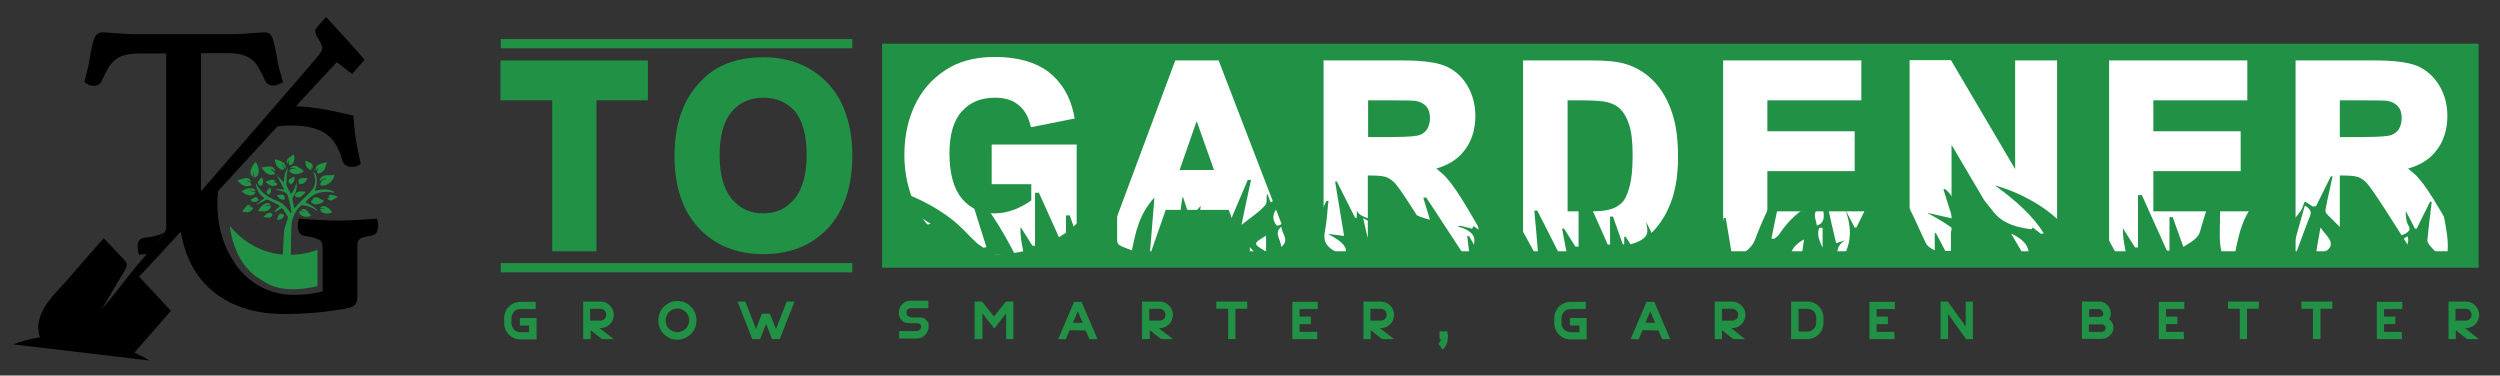 <?xml version="1.0" encoding="utf-8"?>
<!-- Generator: Adobe Illustrator 24.0.1, SVG Export Plug-In . SVG Version: 6.00 Build 0)  -->
<svg version="1.1" id="Layer_1" xmlns="http://www.w3.org/2000/svg" xmlns:xlink="http://www.w3.org/1999/xlink" x="0px" y="0px"
	 viewBox="0 0 864.7 129.9" style="enable-background:new 0 0 864.7 129.9;" xml:space="preserve">
<rect x="0" y="0" width="864.7" height="129.9" fill="#333333" stroke="none"/>
<style type="text/css">
	.st0{fill:#209145;}
	.st1{fill:#FFFFFF;}
	.st2{clip-path:url(#SVGID_2_);fill:#209145;}
</style>
<g>
	<g>
		<rect x="305.1" y="15.1" class="st0" width="552.2" height="77.5"/>
		<g>
			<path class="st0" d="M179.9,106.9c-0.8,0-1.6,0.3-2.1,0.9c-0.5,0.6-0.9,1.3-0.9,2.2v1.8c0,0.8,0.4,1.6,0.9,2.2
				c0.5,0.5,1.3,0.9,2.1,0.9h3.1v-2.3h-3.2v-2.6h5.8v7.4h-5.6c-3.1,0-5.6-2.5-5.6-5.6v-1.8c0-3.1,2.5-5.6,5.6-5.6h5.3v2.5
				L179.9,106.9L179.9,106.9z"/>
			<path class="st0" d="M202.9,104.3h4.8c2.6,0,4.6,2.1,4.6,4.6c0,2.6-2.1,4.6-4.6,4.6h-0.3l4.9,3.8h-4.1l-3.9-3.1v3.1h-2.6v-13
				L202.9,104.3L202.9,104.3z M207.7,106.8h-3.6v4.1h3.6c1.1,0,2-0.9,2-2S208.9,106.8,207.7,106.8L207.7,106.8z"/>
			<path class="st0" d="M234.3,104.1c1.8,0,3.5,0.7,4.7,2c1.2,1.2,1.9,2.9,1.9,4.7c0,1.8-0.7,3.5-1.9,4.7c-1.2,1.2-2.9,2-4.7,2
				c-1.9,0-3.5-0.7-4.7-2c-1.2-1.2-1.9-2.9-1.9-4.7c0-1.9,0.7-3.5,1.9-4.7C230.8,104.9,232.4,104.1,234.3,104.1z M237.2,107.9
				c-0.8-0.7-1.8-1.2-2.9-1.2s-2.2,0.5-2.9,1.2c-0.7,0.8-1.2,1.8-1.2,2.9s0.4,2.2,1.2,2.9c0.7,0.7,1.8,1.2,2.9,1.2s2.1-0.5,2.9-1.2
				c0.7-0.8,1.2-1.8,1.2-2.9S237.9,108.6,237.2,107.9z"/>
			<path class="st0" d="M266.3,108.5l2.1,5.3l3.7-9.5h2.7l-5.1,13H267l-2-5.3l-2.1,5.3h-2.7l-5.1-13h2.7l3.7,9.5l2-5.3
				C263.5,108.5,266.3,108.5,266.3,108.5z"/>
			<path class="st0" d="M314.2,109.4c0.4,0.3,0.7,0.4,1.1,0.4c0.3,0,0.6,0,0.7,0c0.8,0,1.4,0,1.6,0c0.4,0,0.9,0,1.4,0.1
				c0.5,0.1,0.9,0.3,1.3,0.7c0.6,0.6,0.9,1.1,0.9,1.5c0,0.4,0,0.7,0,0.8c0,1.3-0.6,2.6-1.9,3.5c-0.7,0.5-1.4,0.7-2.3,0.7h-6v-2.6h6
				c0.6,0,1.1-0.3,1.4-0.8c0.1-0.2,0.2-0.4,0.2-0.6v-0.2c0-0.3-0.1-0.5-0.3-0.7c-0.2-0.3-0.8-0.4-1.6-0.4c-0.7,0-1.3,0-1.5,0
				c-0.9,0-2.3,0-3.1-0.8c-0.6-0.7-1-1.2-1.1-1.8c-0.1-0.5-0.1-0.9-0.1-1.1c0-1.1,0.4-2.4,1.8-3.4c0.6-0.5,1.4-0.7,2.3-0.7h6.1v2.6
				h-6.1c-0.6,0-1.2,0.4-1.4,0.9c-0.1,0.2-0.1,0.4-0.1,0.6C313.6,108.6,313.5,109,314.2,109.4L314.2,109.4L314.2,109.4z"/>
			<path class="st0" d="M337.1,117.3v-13h2.6l4.1,5.2l4.1-5.2h2.6v13H348v-8.9l-4.1,5.2l-4.1-5.2v8.9H337.1z"/>
			<path class="st0" d="M366,117.3l5.5-12.9h2.6l5.5,12.9h-2.8l-1.3-3l-5.5-0.1l-1.4,3.2C368.7,117.3,366,117.3,366,117.3z
				 M374.5,111.7l-1.7-4l-1.7,3.9L374.5,111.7L374.5,111.7z"/>
			<path class="st0" d="M396.3,104.3h4.8c2.5,0,4.6,2.1,4.6,4.6c0,2.6-2.1,4.6-4.6,4.6h-0.3l4.9,3.8h-4.1l-3.9-3.1v3.1H395v-13
				L396.3,104.3L396.3,104.3z M401.1,106.8h-3.6v4.1h3.6c1.1,0,2-0.9,2-2S402.2,106.8,401.1,106.8L401.1,106.8z"/>
			<path class="st0" d="M431.4,106.8h-4.1v10.5h-2.5v-10.5h-4.1v-2.5h10.7L431.4,106.8L431.4,106.8z"/>
			<path class="st0" d="M455.6,117.3h-8.6v-12.9h8.8v2.5h-6.3v2.6h3.9v2.6h-3.9v2.7h6.1L455.6,117.3L455.6,117.3z"/>
			<path class="st0" d="M472.8,104.3h4.8c2.5,0,4.6,2.1,4.6,4.6c0,2.6-2.1,4.6-4.6,4.6h-0.3l4.9,3.8H478l-3.9-3.1v3.1h-2.5v-13
				L472.8,104.3L472.8,104.3z M477.6,106.8h-3.6v4.1h3.6c1.1,0,2-0.9,2-2S478.8,106.8,477.6,106.8L477.6,106.8z"/>
			<path class="st0" d="M500.6,114.7c0.2,1,0.2,1.7,0.2,1.8c0,1.6-0.5,3.4-1.9,4.4l-1.4-2.1c0.5-0.3,0.8-0.7,0.8-1.6l-0.4,0v-2.6
				H500.6L500.6,114.7z"/>
			<path class="st0" d="M543.2,106.9c-0.8,0-1.6,0.3-2.2,0.9c-0.5,0.6-0.9,1.3-0.9,2.2v1.8c0,0.8,0.3,1.6,0.9,2.2
				c0.5,0.5,1.3,0.9,2.2,0.9h3.1v-2.3H543v-2.6h5.8v7.4h-5.6c-3.1,0-5.6-2.5-5.6-5.6v-1.8c0-3.1,2.5-5.6,5.6-5.6h5.3v2.5
				L543.2,106.9L543.2,106.9z"/>
			<path class="st0" d="M564,117.3l5.5-12.9h2.7l5.5,12.9h-2.8l-1.3-3l-5.5-0.1l-1.3,3.2C566.8,117.3,564,117.3,564,117.3z
				 M572.5,111.7l-1.7-4l-1.7,3.9L572.5,111.7L572.5,111.7z"/>
			<path class="st0" d="M594.3,104.3h4.8c2.5,0,4.6,2.1,4.6,4.6c0,2.6-2.1,4.6-4.6,4.6h-0.3l4.8,3.8h-4.1l-3.9-3.1v3.1h-2.5v-13
				L594.3,104.3L594.3,104.3z M599.2,106.8h-3.6v4.1h3.6c1.1,0,2-0.9,2-2S600.3,106.8,599.2,106.8L599.2,106.8z"/>
			<path class="st0" d="M625.1,104.3c3.1,0,5.6,2.5,5.6,5.6v1.8c0,3.1-2.5,5.6-5.6,5.6h-5.6v-13L625.1,104.3L625.1,104.3z
				 M625.1,106.8h-3v7.9h3c0.8,0,1.6-0.3,2.2-0.9c0.5-0.5,0.9-1.3,0.9-2.2v-1.8c0-0.8-0.3-1.6-0.9-2.2
				C626.7,107.2,626,106.8,625.1,106.8L625.1,106.8z"/>
			<path class="st0" d="M655.3,117.3h-8.7v-12.9h8.8v2.5h-6.3v2.6h3.9v2.6h-3.9v2.7h6.1L655.3,117.3L655.3,117.3z"/>
			<path class="st0" d="M671.2,117.3v-13h2.5l6.2,8.6v-8.6h2.5v13H680l-6.2-8.7v8.7H671.2z"/>
			<path class="st0" d="M721.3,104.3h4.7c1.1,0,2.2,0.4,2.9,1.2c0.7,0.7,1.2,1.8,1.2,2.9c0,0.8-0.2,1.4-0.6,2
				c0.1,0.1,0.2,0.2,0.3,0.2c0.7,0.7,1.2,1.7,1.2,2.7c0,1.1-0.4,2-1.2,2.7c-0.7,0.7-1.7,1.2-2.7,1.2h-7v-13L721.3,104.3L721.3,104.3
				z M726,106.9h-3.4v2.7h3.4c0.5,0,1-0.1,1.2-0.3c0.2-0.2,0.3-0.4,0.3-0.7c0-0.4-0.2-0.8-0.5-1.1
				C726.8,107.1,726.4,106.9,726,106.9L726,106.9L726,106.9z M722.5,114.8h4.5c0.3,0,0.7-0.1,0.9-0.4c0.3-0.3,0.4-0.6,0.4-0.9
				c0-0.4-0.1-0.7-0.4-0.9c-0.3-0.3-0.6-0.4-0.9-0.4h-4.5V114.8z"/>
			<path class="st0" d="M755.4,117.3h-8.7v-12.9h8.8v2.5h-6.3v2.6h3.9v2.6h-3.9v2.7h6.1L755.4,117.3L755.4,117.3z"/>
			<path class="st0" d="M781.3,106.8h-4.1v10.5h-2.5v-10.5h-4.1v-2.5h10.7L781.3,106.8L781.3,106.8z"/>
			<path class="st0" d="M806.7,106.8h-4.1v10.5H800v-10.5H796v-2.5h10.7L806.7,106.8L806.7,106.8z"/>
			<path class="st0" d="M830.8,117.3h-8.7v-12.9h8.8v2.5h-6.3v2.6h3.9v2.6h-3.9v2.7h6.1L830.8,117.3L830.8,117.3z"/>
			<path class="st0" d="M848.1,104.3h4.8c2.5,0,4.6,2.1,4.6,4.6c0,2.6-2.1,4.6-4.6,4.6h-0.3l4.8,3.8h-4.1l-3.9-3.1v3.1h-2.5v-13
				L848.1,104.3L848.1,104.3z M852.9,106.8h-3.6v4.1h3.6c1.1,0,2-0.9,2-2S854,106.8,852.9,106.8L852.9,106.8z"/>
		</g>
		<g>
			<g>
				<path class="st0" d="M192.6,85.3V33.1h-17.9V22.4h47.8v10.6h-17.8v52.2C204.7,85.3,192.6,85.3,192.6,85.3z"/>
				<path class="st0" d="M206.3,86.9H191V34.7h-17.9V20.9h51v13.8h-17.8L206.3,86.9L206.3,86.9z M194.2,83.7h9V31.5H221V24h-44.6
					v7.4h17.9L194.2,83.7L194.2,83.7z"/>
			</g>
			<g>
				<path class="st0" d="M234.8,54.2c0-6.4,0.9-11.8,2.8-16.1c1.4-3.2,3.2-6.1,5.6-8.6c2.4-2.5,5-4.4,7.8-5.7
					c3.8-1.7,8.1-2.5,13-2.5c8.9,0,16,2.9,21.3,8.6c5.3,5.7,8,13.7,8,24c0,10.1-2.6,18.1-7.9,23.8s-12.3,8.6-21.2,8.6
					c-8.9,0-16.1-2.8-21.3-8.6C237.4,72.1,234.8,64.2,234.8,54.2z M247.3,53.8c0,7.1,1.6,12.5,4.7,16.2c3.1,3.7,7.1,5.5,12,5.5
					s8.8-1.8,11.9-5.5c3.1-3.6,4.7-9.1,4.7-16.4c0-7.2-1.5-12.6-4.5-16.1s-7-5.3-12-5.3c-5,0-9,1.8-12.1,5.4
					C248.9,41.2,247.3,46.6,247.3,53.8z"/>
				<path class="st0" d="M264.1,87.9c-9.4,0-16.9-3.1-22.5-9.1c-5.5-6-8.3-14.3-8.3-24.6c0-6.6,1-12.2,2.9-16.7
					c1.4-3.4,3.4-6.4,5.9-9.1c2.5-2.7,5.3-4.7,8.3-6c3.9-1.7,8.5-2.6,13.6-2.6c9.3,0,16.8,3.1,22.4,9.1c5.6,6,8.4,14.5,8.4,25
					c0,10.5-2.8,18.9-8.3,24.9C280.8,84.9,273.3,87.9,264.1,87.9z M263.9,23c-4.6,0-8.8,0.8-12.3,2.4c-2.6,1.1-5.1,2.9-7.3,5.3
					c-2.2,2.4-4,5.1-5.3,8.1c-1.7,4.1-2.6,9.3-2.6,15.5c0,9.5,2.5,17.1,7.5,22.5c4.9,5.3,11.7,8,20.2,8c8.5,0,15-2.6,20-8.1
					c5-5.4,7.5-13,7.5-22.7c0-9.8-2.5-17.5-7.6-22.9C278.9,25.6,272.4,23,263.9,23z M264,77.1c-5.3,0-9.7-2-13.2-6.1
					c-3.4-3.9-5.1-9.7-5.1-17.2c0-7.6,1.7-13.4,5-17.3c3.4-3.9,7.8-5.9,13.3-5.9c5.5,0,9.9,2,13.3,5.9c3.3,3.8,4.9,9.6,4.9,17.2
					c0,7.6-1.7,13.5-5,17.4C273.7,75.1,269.3,77.1,264,77.1z M264,33.8c-4.6,0-8.1,1.6-10.9,4.8c-2.8,3.3-4.2,8.4-4.2,15.2
					c0,6.7,1.5,11.8,4.3,15.1c2.8,3.3,6.4,4.9,10.8,4.9s7.9-1.6,10.7-4.9c2.8-3.3,4.3-8.5,4.3-15.4c0-6.8-1.4-11.8-4.1-15.1
					C272.1,35.4,268.6,33.8,264,33.8z"/>
			</g>
		</g>
		<g>
			<g>
				<path class="st1" d="M344.5,62.2V51.6h26.2v25c-2.5,2.6-6.2,4.8-11.1,6.8c-4.8,2-9.7,2.9-14.7,2.9c-6.3,0-11.8-1.4-16.5-4.1
					c-4.7-2.8-8.2-6.7-10.5-11.8c-2.4-5.1-3.5-10.7-3.5-16.7c0-6.5,1.3-12.4,3.9-17.4s6.5-9,11.5-11.7c3.9-2.1,8.7-3.1,14.4-3.1
					c7.5,0,13.3,1.6,17.5,4.9s6.9,7.8,8.1,13.6l-12.1,2.4c-0.9-3.1-2.4-5.5-4.8-7.3c-2.3-1.8-5.3-2.7-8.8-2.7
					c-5.3,0-9.5,1.8-12.7,5.3c-3.1,3.5-4.7,8.7-4.7,15.6c0,7.5,1.6,13.1,4.8,16.8c3.2,3.7,7.3,5.6,12.5,5.6c2.5,0,5.1-0.5,7.6-1.6
					s4.8-2.3,6.6-3.8v-8C358.4,62.2,344.5,62.2,344.5,62.2z"/>
				<path class="st1" d="M345,87.9c-6.5,0-12.4-1.5-17.3-4.4c-4.9-2.9-8.7-7.1-11.2-12.5c-2.4-5.3-3.7-11.2-3.7-17.4
					c0-6.8,1.4-12.9,4.1-18.2c2.8-5.4,6.9-9.5,12.2-12.4c4.1-2.2,9.2-3.3,15.1-3.3c7.8,0,14,1.8,18.5,5.2c4.5,3.5,7.4,8.4,8.7,14.5
					l0.3,1.6l-15.1,3l-0.4-1.4c-0.8-2.8-2.1-4.9-4.2-6.5c-2-1.6-4.7-2.3-7.8-2.3c-4.9,0-8.6,1.5-11.5,4.7c-2.9,3.2-4.3,8.1-4.3,14.6
					c0,7,1.5,12.3,4.4,15.7c2.9,3.4,6.6,5,11.3,5c2.3,0,4.7-0.5,7-1.4c2.1-0.9,4-1.9,5.6-3.1v-5.6H343V50h29.4v27.3l-0.5,0.5
					c-2.7,2.7-6.6,5.1-11.6,7.2C355.3,86.9,350.1,87.9,345,87.9z M344.3,23c-5.5,0-10,1-13.6,2.9c-4.8,2.5-8.4,6.3-10.9,11
					c-2.5,4.8-3.8,10.5-3.8,16.7c0,5.8,1.1,11.2,3.4,16.1c2.2,4.8,5.5,8.5,9.9,11.1c4.4,2.6,9.7,3.9,15.6,3.9
					c4.7,0,9.5-0.9,14.1-2.8c4.3-1.8,7.7-3.8,10.1-6V53.2h-23v7.4H360v10.3l-0.6,0.5c-1.9,1.6-4.3,2.9-7,4c-2.7,1.1-5.5,1.7-8.3,1.7
					c-5.6,0-10.2-2.1-13.7-6.2c-3.4-4-5.1-10-5.1-17.8c0-7.3,1.7-12.9,5.1-16.7c3.4-3.8,8.1-5.8,13.9-5.8c3.8,0,7.1,1,9.7,3
					c2.2,1.7,3.9,4,4.9,6.7l9-1.8c-1.3-4.6-3.7-8.3-7.1-11.1C357,24.5,351.4,23,344.3,23z"/>
			</g>
			<g>
				<path class="st1" d="M444.5,85.3h-13.2L426.1,71h-24l-5,14.3h-12.9l23.4-62.8h12.8L444.5,85.3z M422.2,60.4l-8.3-23.3l-8.1,23.3
					C405.8,60.4,422.2,60.4,422.2,60.4z"/>
				<path class="st1" d="M446.9,86.9h-16.6L425,72.6h-21.8l-5,14.3h-16.3l24.6-66h15L446.9,86.9z M432.5,83.7h9.8L419.4,24h-10.6
					l-22.2,59.6h9.5l5-14.3h26.3L432.5,83.7z M424.5,62h-20.9l10.4-29.7L424.5,62z M408,58.8h11.9l-6-16.9L408,58.8z"/>
			</g>
			<g>
				<path class="st1" d="M459.4,85.3V22.4H485c6.4,0,11.1,0.6,14,1.7c2.9,1.1,5.2,3.1,7,6c1.8,2.9,2.6,6.2,2.6,9.9
					c0,4.7-1.3,8.6-4,11.7c-2.6,3.1-6.6,5-11.9,5.8c2.6,1.6,4.8,3.4,6.5,5.3c1.7,1.9,4,5.3,6.9,10.2l7.3,12.3H499l-8.8-13.7
					c-3.1-4.9-5.3-8-6.4-9.2c-1.1-1.3-2.4-2.1-3.6-2.6c-1.3-0.5-3.3-0.7-6.1-0.7h-2.5v26.2C471.6,85.3,459.4,85.3,459.4,85.3z
					 M471.6,49h9c5.8,0,9.5-0.3,10.9-0.8c1.5-0.5,2.6-1.4,3.4-2.7c0.8-1.3,1.2-2.8,1.2-4.7c0-2.1-0.5-3.8-1.6-5.1s-2.6-2.1-4.6-2.5
					c-1-0.1-3.9-0.2-8.9-0.2h-9.5L471.6,49L471.6,49z"/>
				<path class="st1" d="M516.3,86.9h-18.2l-9.3-14.4c-3.8-6-5.5-8.2-6.2-9c-1-1.1-2-1.8-3-2.2c-0.8-0.3-2.3-0.6-5.6-0.6h-0.9v26.2
					h-15.3v-66H485c6.7,0,11.5,0.6,14.6,1.8c3.2,1.3,5.9,3.5,7.8,6.7c1.9,3.1,2.9,6.7,2.9,10.7c0,5.1-1.5,9.4-4.4,12.7
					c-2.2,2.6-5.3,4.4-9.1,5.5c1.4,1.1,2.7,2.2,3.7,3.4c1.8,2,4.1,5.4,7.1,10.4L516.3,86.9z M499.9,83.7h10.8l-5.9-9.8
					c-2.8-4.8-5.1-8.1-6.7-10c-1.6-1.8-3.7-3.5-6.1-5l-3.7-2.3l4.3-0.7c4.9-0.7,8.5-2.5,10.9-5.3c2.4-2.8,3.6-6.3,3.6-10.6
					c0-3.4-0.8-6.5-2.4-9.1c-1.6-2.6-3.6-4.4-6.2-5.4c-2.7-1-7.2-1.6-13.4-1.6h-24v59.6h9V57.5h4.1c3,0,5.2,0.3,6.7,0.8
					c1.5,0.6,3,1.6,4.3,3c1.2,1.4,3.4,4.4,6.6,9.4L499.9,83.7z M480.6,50.6H470V31.5h11.1c6.7,0,8.4,0.1,9.1,0.2
					c2.4,0.4,4.3,1.4,5.6,3s2,3.7,2,6.1c0,2.2-0.5,4.1-1.5,5.6c-1,1.5-2.4,2.7-4.2,3.3C491,50.1,488.6,50.6,480.6,50.6z M473.2,47.4
					h7.4c7.4,0,9.7-0.4,10.4-0.7c1.1-0.4,2-1.1,2.6-2c0.6-1,1-2.3,1-3.8c0-1.8-0.4-3.1-1.3-4.1s-2-1.6-3.6-1.9
					c-0.6-0.1-2.6-0.2-8.6-0.2h-7.9L473.2,47.4L473.2,47.4z"/>
			</g>
			<g>
				<path class="st1" d="M528.4,22.4h22.2c5,0,8.8,0.4,11.5,1.2c3.5,1.1,6.5,3,9.1,5.8c2.5,2.8,4.4,6.2,5.7,10.2c1.3,4,2,9,2,14.8
					c0,5.2-0.6,9.6-1.8,13.4c-1.5,4.6-3.7,8.3-6.4,11.1c-2.1,2.1-5,3.8-8.5,5c-2.7,0.9-6.3,1.3-10.8,1.3h-22.8V22.4z M540.6,33.1
					v41.6h9.1c3.4,0,5.8-0.2,7.3-0.6c2-0.5,3.6-1.4,4.9-2.6c1.3-1.2,2.4-3.3,3.2-6.1c0.8-2.8,1.2-6.7,1.2-11.5s-0.4-8.6-1.2-11.2
					s-2-4.6-3.5-6.1c-1.5-1.5-3.3-2.4-5.6-3c-1.7-0.4-5-0.6-10-0.6C546,33.1,540.6,33.1,540.6,33.1z"/>
				<path class="st1" d="M551.3,86.9h-24.5v-66h23.8c5.2,0,9.1,0.4,11.9,1.3c3.8,1.2,7.1,3.3,9.8,6.2c2.7,2.9,4.7,6.5,6.1,10.8
					c1.4,4.2,2,9.3,2,15.3c0,5.3-0.7,10-1.9,13.9c-1.6,4.8-3.9,8.7-6.8,11.7c-2.3,2.3-5.4,4.1-9.2,5.4
					C559.7,86.4,555.9,86.9,551.3,86.9z M530,83.7h21.3c4.3,0,7.7-0.4,10.3-1.3c3.3-1.1,6-2.7,7.9-4.6c2.6-2.6,4.6-6.2,6.1-10.5
					c1.2-3.6,1.8-7.9,1.8-12.9c0-5.7-0.6-10.5-1.9-14.4c-1.2-3.8-3.1-7-5.4-9.6c-2.3-2.5-5.1-4.3-8.4-5.3c-2.5-0.8-6.2-1.1-11-1.1
					H530L530,83.7L530,83.7z M549.6,76.3H539V31.5h7c5.1,0,8.5,0.2,10.3,0.6c2.5,0.6,4.7,1.7,6.4,3.4c1.7,1.6,3,3.9,3.8,6.7
					c0.9,2.8,1.3,6.6,1.3,11.7c0,5-0.4,9-1.3,12c-0.9,3.1-2.1,5.3-3.6,6.8c-1.5,1.4-3.4,2.4-5.6,3C555.7,76.1,553.2,76.3,549.6,76.3
					z M542.2,73.1h7.5c3.2,0,5.6-0.2,6.9-0.6c1.7-0.4,3.1-1.2,4.2-2.2c1.1-1,2-2.8,2.7-5.3c0.8-2.7,1.2-6.4,1.2-11.1
					c0-4.7-0.4-8.3-1.2-10.7c-0.7-2.3-1.8-4.2-3-5.4c-1.3-1.3-2.9-2.1-4.8-2.5c-1.1-0.3-3.6-0.6-9.6-0.6h-3.9L542.2,73.1L542.2,73.1
					z"/>
			</g>
			<g>
				<path class="st1" d="M597.5,85.3V22.4h44.6v10.6h-32.4V47h30.2v10.6h-30.2v17.1h33.6v10.6L597.5,85.3L597.5,85.3z"/>
				<path class="st1" d="M644.9,86.9H596v-66h47.8v13.8h-32.5v10.7h30.2v13.8h-30.2v13.9h33.6L644.9,86.9L644.9,86.9z M599.1,83.7
					h42.6v-7.4h-33.6V56h30.2v-7.4h-30.2V31.5h32.5V24h-41.4V83.7z"/>
			</g>
			<g>
				<path class="st1" d="M662.1,85.3V22.4h11.8l24.6,42v-42h11.3v62.8h-12.2l-24.3-41v41C673.4,85.3,662.1,85.3,662.1,85.3z"/>
				<path class="st1" d="M711.4,86.9h-14.7L675,50.1v36.7h-14.5v-66h14.3L697,58.5V20.9h14.5V86.9z M698.5,83.7h9.7V24h-8.1v46.2
					L673,24h-9.3v59.6h8.1V38.5L698.5,83.7z"/>
			</g>
			<g>
				<path class="st1" d="M731.1,85.3V22.4h44.6v10.6h-32.5V47h30.2v10.6h-30.2v17.1h33.6v10.6L731.1,85.3L731.1,85.3z"/>
				<path class="st1" d="M778.4,86.9h-48.9v-66h47.8v13.8h-32.5v10.7H775v13.8h-30.2v13.9h33.6V86.9z M732.7,83.7h42.6v-7.4h-33.6
					V56h30.2v-7.4h-30.2V31.5h32.5V24h-41.4L732.7,83.7L732.7,83.7z"/>
			</g>
			<g>
				<path class="st1" d="M795.6,85.3V22.4h25.6c6.4,0,11.1,0.6,14,1.7c2.9,1.1,5.2,3.1,7,6c1.8,2.9,2.6,6.2,2.6,9.9
					c0,4.7-1.3,8.6-4,11.7c-2.7,3.1-6.6,5-11.9,5.8c2.6,1.6,4.8,3.4,6.5,5.3c1.7,1.9,4,5.3,6.9,10.2l7.3,12.3h-14.5l-8.8-13.7
					c-3.1-4.9-5.3-8-6.4-9.2c-1.2-1.3-2.4-2.1-3.7-2.6c-1.3-0.5-3.3-0.7-6.1-0.7h-2.5v26.2C807.7,85.3,795.6,85.3,795.6,85.3z
					 M807.7,49h9c5.8,0,9.5-0.3,10.9-0.8c1.5-0.5,2.6-1.4,3.4-2.7s1.2-2.8,1.2-4.7c0-2.1-0.5-3.8-1.6-5.1s-2.6-2.1-4.6-2.5
					c-1-0.1-3.9-0.2-8.9-0.2h-9.5L807.7,49L807.7,49z"/>
				<path class="st1" d="M852.4,86.9h-18.2L825,72.5c-3.1-4.8-5.2-7.8-6.2-9c-1-1.1-2-1.8-3-2.2c-0.8-0.3-2.3-0.6-5.6-0.6h-0.9v26.2
					H794v-66h27.2c6.7,0,11.5,0.6,14.6,1.8c3.2,1.3,5.8,3.5,7.8,6.7c1.9,3.1,2.9,6.7,2.9,10.7c0,5.1-1.5,9.4-4.4,12.7
					c-2.2,2.6-5.3,4.4-9.2,5.5c1.4,1.1,2.7,2.2,3.7,3.4c1.8,2,4.1,5.4,7.1,10.5L852.4,86.9z M836,83.7h10.8l-5.9-9.8
					c-2.8-4.8-5.1-8.1-6.7-10c-1.6-1.8-3.7-3.5-6.1-5l-3.7-2.3l4.3-0.7c4.9-0.7,8.5-2.5,10.9-5.3c2.4-2.8,3.6-6.3,3.6-10.6
					c0-3.4-0.8-6.5-2.4-9.1c-1.6-2.6-3.6-4.4-6.2-5.4c-2.7-1-7.2-1.6-13.4-1.6h-24v59.6h9V57.5h4.1c3,0,5.2,0.3,6.7,0.8
					c1.5,0.6,3,1.6,4.3,3c1.2,1.3,3.4,4.4,6.6,9.4L836,83.7z M816.7,50.6h-10.6V31.5h11.1c6.7,0,8.4,0.1,9.1,0.2
					c2.4,0.4,4.3,1.4,5.6,3s2,3.7,2,6.1c0,2.2-0.5,4.1-1.5,5.6c-1,1.5-2.4,2.7-4.2,3.3C827.1,50.1,824.8,50.6,816.7,50.6z
					 M809.3,47.4h7.4c7.4,0,9.7-0.4,10.4-0.7c1.1-0.4,2-1.1,2.6-2c0.6-1,1-2.3,1-3.8c0-1.8-0.4-3.1-1.3-4.1s-2-1.6-3.6-1.9
					c-0.6-0.1-2.6-0.2-8.6-0.2h-7.9L809.3,47.4L809.3,47.4z"/>
			</g>
		</g>
		<rect x="173.2" y="13.5" class="st0" width="121.6" height="3.2"/>
		<rect x="173.2" y="91" class="st0" width="121.6" height="3.2"/>
		<g>
			<g>
				<defs>
					<path id="SVGID_1_" d="M305.5,64.5c10.4,2.8,17.7,6.8,23.5,11.2c3.4,2.6,5.7,5.4,8.6,8.1c0.7,0.7,1.7,1.3,2.6,1.9
						c0.3-0.1,0.6-0.1,1-0.2c-2.5-7.8-4.9-15.6-7.4-23.4c9,10.4,15.1,21,20.1,31.8c0.5,0,0.9-0.1,1.4-0.1c-0.5-2.5-1-5-1.5-7.5
						c-0.5-2.6-1-5.1-0.8-7.8c1.4,2.2,2.7,4.3,4.1,6.5c0.3,0,0.6,0,0.9,0c0-6.1,0-12.2,0-18.3c0.5,0,0.9,0,1.3-0.1
						c2.9,6.5,5.9,13,8.8,19.5c0.2,0,0.4,0,0.6,0c0-3.9,0-7.8,0-11.6c0.5,0,0.9,0,1.3,0c1.7,4.8,3.4,9.7,5.1,14.5c0.2,0,0.4,0,0.6,0
						c-0.1-0.9-0.2-1.8-0.3-2.6c0.2,0,0.4-0.1,0.6-0.1c0.2,0.3,0.5,0.7,0.7,1c0.3,0.3,0.5,0.7,1,1c1-9.9,3.8-19.6,8.7-29.3
						c0,5,0,10,0,15c0,2.8,0,5.6,0,8.4c0,2.3,0,2.3,5.1,4.2c1.3-6.3,2.5-12.5,7.8-18.3c-0.6,7.8-1.3,15.5-1.9,23.3
						c0.5,0,1,0,1.5,0.1c0.5-2.3,1-4.5,1.5-6.8c0.1,0,0.3,0,0.4,0c0.4,1.4,0.9,2.8,1.4,4.5c6.7-7.1,5.3-14.4,6.9-21.5
						c0.8,2.3,1.5,4.7,2.3,7c0.2,0,0.4,0.1,0.6,0.1c1.1-1.3,2.3-2.7,3.3-3.8c-0.7,5.4-1.4,11.1-2.1,16.7c0.5,0,1,0.1,1.4,0.1
						c0.2-0.3,0.5-0.7,0.9-1.3c0.4,1.7,0.8,3,1.1,4.4c0.4,0.1,0.7,0.1,1.1,0.2c1.1-1.4,2.6-2.8,3.3-4.3c3.6-8.3,7.1-16.6,10.6-24.8
						c0.4,0,0.7,0,1.1,0.1c-1.1,5.1-2.2,10.1-3.3,15.5c3-2.4,6.1-4.4,8.1-6.7c1.1-1.2,0.2-2.7,0.9-4.1c0.3,0.9,0.6,1.8,1.1,3
						c1.8-1,3.3-1.8,4.8-2.6c0.5,0.1,0.9,0.3,1.4,0.4c-3.5,3.3-7.3,6.6-4,10.3c1.9-0.5,1.9-0.5,1.6-2.6c0.7,1.3,1.4,2.6,2.1,3.8
						c0.7,1.4,1.4,2.8,2.1,4.3c1.1-0.2,2-0.4,2.5-0.5c-0.4,1.5-0.9,3.2-1.3,4.8c0.4,0,0.9,0,1.3,0.1c3.6-5,1.6-10,0.7-15.1
						c1,1.8,2,3.6,3,5.4c0.2,0,0.5,0,0.7,0c1.5-2.9,2.9-5.9,4.4-8.8c0.2,0,0.4,0,0.7,0c-0.4,3.2-0.5,6.5-1.1,9.7
						c-0.5,2.7-1,5.3,3.3,7.7c1.2,0.7,1.7,1.6,2.5,2.4c3.2-3.1,0.3-5.7-4.9-8.4c2.5,0.3,3.8,0.5,5.6,0.7c-1-6.3-2.1-12.5-3.1-18.8
						c0.2,0,0.4,0,0.6,0c2.1,4.1,4.2,8.3,6.3,12.5c0.2,0,0.4,0,0.6,0c0-1.1,0-2.2,0-3.3c-0.5,3.9,9.1,4.1,13.2,6.3
						c-1.2-2.6,0.4-5.5-5.3-7.8c0.9-0.1,1.3-0.1,1.6-0.1c0.4,0,0.7,0.1,1.5,0.1c-0.6-1.8-1.1-3.6-1.6-5.4c0.3-0.1,0.5-0.1,0.8-0.2
						c3.2,4.1,5.2,8.6,15.1,11.1c-0.7-2.4-1.5-5-2.3-7.6c0.4,0,0.7-0.1,1-0.1c5.1,7.8,10.2,15.5,15.4,23.5
						c-0.4-3.5-0.8-6.8-1.2-10.1c0.2,0,0.4,0,0.6-0.1c0.6,1,1.1,2,1.7,3c0.6-2.4,0-4.7-5.6-6.3c0.3-0.1,0.6-0.2,0.9-0.2
						c1.3,0.3,2.5,0.6,4.1,1c0.1-0.3,0.3-0.5,0.5-0.9c0.6,0.4,1,0.7,1.7,1.3c-0.5-4.6-1.1-9-1.6-13.4c0.3,0,0.6-0.1,1-0.1
						c2.9,5.2,5.8,10.5,8.7,15.7c0.1,0,0.2,0,0.3,0c-2.2-6.8-4.3-13.6-6.5-20.3c0.2,0,0.4,0,0.6-0.1c2.1,2.9,4.4,5.8,6.4,8.7
						c2,2.9,3.9,5.9,5.7,8.8c1.8,3,3.3,6,5,9c0.3,0,0.7,0,1,0c-0.4-5-0.8-9.9-1.3-14.9c0.3,0,0.7-0.1,1-0.1
						c3.9,7.7,7.8,15.4,11.8,23.2c-1.1-5.7-2.1-11.3-3.2-16.9c0.2,0,0.5,0,0.7,0c1.3,2.1,2.6,4.1,3.9,6.2c0.4,0,0.7,0,1.1,0
						c0-6.8,0-13.5,0-20.3c0.5,0,0.9,0,1.4,0c2.9,6.5,5.8,13.1,8.7,19.6c0.3,0,0.6,0,0.8,0c0-3.3,0-6.5,0-9.7c0.3,0,0.7,0,1,0
						c1.1,3.2,2.3,6.4,3.4,9.6c0.2,0,0.3,0,0.5,0c0-0.9,0-1.7,0-2.6c0.2,0,0.3,0,0.5,0c0.6,0.9,1.1,1.8,1.7,2.6
						c7.3-2,5.8-4.8,5.4-7.7c0.8,1.7,1.8,3.5,2.5,5.2c0.7,1.6,1.3,3.1,5.2,3.9c2.6-8.5,5.2-17,7.8-25.6c0.3,0,0.7,0,1,0.1
						c0,5.8,0,11.5,0,17.3c1.6-2.9,3.2-5.9,4.8-8.8c1,9-2.6,17.9,1.9,26.8c1.2-6.8,2.4-13.5,3.6-20.3c0.2,0,0.5,0,0.7,0
						c0.8,4.7,1.6,9.3,2.4,14.3c4.2-2.1,6.7-4.1,7.7-6.7c2.6-7,6-14,9.9-20.9c-1.4,6.8-2.8,13.6-4.2,20.4c0.3,0,0.7,0.1,1,0.1
						c0.5-0.5,1.3-0.9,1.6-1.4c2.9-4.4,6.7-8.6,14.1-12.1c0.3-0.2,0.7-0.3,0.9-0.5c0.2-0.2,0.3-0.5,0.4-0.8c0.7,0.1,1.4,0.2,2.2,0.3
						c0,0.1,0.1,0.2,0.1,0.2c-0.3,1.1-0.9,2.3-0.7,3.4c0.8,4.1,1.8,8.2,2.8,12.4c1.3-0.4,2.2-0.7,3.1-1c-3.9,2.5-2.5,5.2-1.9,7.8
						c4.4-6.1,4.3-12.3,1.9-18.5c1.1,2.1,2.2,4.2,3.3,6.3c0.2,0,0.4,0,0.6,0c1.8-3.6,3.5-7.1,5.3-10.7c0.2,0,0.4,0,0.7,0
						c1.8,4,3.6,8,5.6,12c0.3,0.6,1.5,1.1,2.2,1.7c0.5-0.1,1-0.1,1.6-0.2c-0.5-6.1-1-12.3-1.4-18.2c1.9,3.8,4,7.9,6,12.1
						c1.4,2.9,2.6,5.9,4.1,8.8c0.4,0.9,1.6,1.7,3,2.4c0-2,0-3.9,0-5.9c0.1,0,0.3,0,0.4-0.1c1.7,3.2,3.4,6.4,5.2,9.9
						c0-3.7,0-7.2,0-10.9c1,1.6,1.9,3,2.9,4.6c0.8-3.3-1.3-5.2-11.1-10.6c2.8,0.6,5.5,1.3,8.8,2c-1.1-3.5-2.2-6.8-3.2-10.1
						c0.2,0,0.4-0.1,0.6-0.1c0.5,0.5,1.2,1,1.6,1.6c2.2,2.9,4,5.9,6.5,8.8c2,2.2,4.9,4.3,7.3,6.4c0.5-0.1,1-0.1,1.6-0.2
						c-0.3-0.9-0.5-1.8-0.8-2.8c-0.4-1-0.6-2.1-1.6-3c-0.9-0.9-2.8-1.6-4.9-2.7c2.2,0.5,3.3,0.7,5,1.1c-0.6-2.1-1.2-3.9-1.7-5.7
						c4.2,3.9,4.4,8.9,16.9,10.4c0.1-0.1,0.2-0.4,0.4-0.6c1,0.8,2,1.5,2.9,2.2c0.3-0.1,0.6-0.1,0.9-0.2c-3.6-5.9-9.6-11.3-16.9-16.6
						c6.2,1.8,10.8,4.1,14.9,6.6c6.7,4.2,10.8,8.9,13.8,13.8c0.4,0.7,1.9,1.3,2.9,1.9c0.3-0.1,0.7-0.1,1-0.2
						c-2.5-7.9-5-15.7-7.5-23.6c9,10.4,15.1,21,20.1,31.8c0.4,0,0.9-0.1,1.3-0.1c-0.5-2.5-0.9-5-1.3-7.5c-0.5-2.6-1-5.1-0.9-7.8
						c1.4,2.2,2.8,4.4,4.2,6.6c0.3,0,0.7,0,1,0c0-6,0-12.1,0-18.1c0.5,0,0.9,0,1.3-0.1c2.9,6.4,5.8,12.9,8.7,19.3c0.3,0,0.6,0,0.9,0
						c0-3.9,0-7.7,0-11.6c0.4,0,0.7,0,1.1,0c1.2,3.3,2.4,6.7,3.7,10.3c2.8-1.7,5.1-3.1,5.7-5.1c1.9-6.8,4.2-13.5,6.3-20.2
						c0.1-0.3,0.5-0.5,0.6-0.7c0,6.8,0.2,13.6,0,20.5c-0.1,4.7,0.3,9.4,3.7,14c2.6-8.4,2.2-16.9,9.3-24.9
						c-0.6,8.1-1.3,16.1-1.9,24.2c0.2,0,0.4,0,0.7,0.1c0.7-1.2,1.3-2.4,2-3.5c0.2,0,0.3,0,0.4,0.1c-0.2,1.5-0.3,2.9-0.5,4.4
						c0.3,0,0.5,0,0.8,0.1c1.8-4,3.7-8,5.4-11.8c-0.1-0.1,0.1,0.1,0.6,0.4c1.6-2.2,3-4.2,4.5-6.3c1-1.3,2.2-2.6,3.1-3.9
						c0.6-1,0.8-2,1.3-3.1c0.8,0.5,1.9,1.1,2.9,1.8c0.3-0.1,0.7-0.2,1-0.2c1.7-3.4,3.4-6.9,5.1-10.3c0.2,0,0.4,0,0.6,0
						c-0.8,3.8-1.7,7.5-2.4,11.3c-0.1,0.6-0.1,1.2,0.4,1.7c2.8,2.8,5.7,5.7,8.6,8.6c3.8-1.3,7.2-2.7,6.6-5.3
						c-0.7-3.3-0.2-6.7-0.2-10c1.8,3.8,1.3,7.8,4,12.3c0,1.2,0,3,0,5.3c4.5-1.8,3-3.9,4.3-6c0.3,1.2,0.5,2.1,0.8,3.1
						c3.3-1,5.2-2,4.3-3.7c-1-1.7-1.1-3.5-1.1-5.3c1.1,2,2.2,4.1,3.2,6.1c0.2,0,0.4,0,0.6,0c1.5-3.1,3.1-6.2,4.6-9.3
						c0.2,0,0.4,0,0.6,0c-0.5,4.4-1.1,8.8-1.5,13.2c-0.1,0.9,0.8,1.9,1.6,2.8c1.3,1.4,3,2.8,4.9,4.1c1.9-7.6-1.6-15-1.7-22.6
						c2,4.4,4.1,8.8,6.2,13.1c0.1,0,0.2,0,0.3,0c0-2.8,0-5.5,0-8.3c0.1,0,0.3,0,0.4,0c1.3,3.9,2.5,7.9,3.8,11.9
						c0.1,0.4,1,0.8,1.5,1.2c0,13,0,25.9,0,38.9c-183.6,0-367.2,0-550.8,0c0-14.2,0-28.5,0-42.7c0.9,0.3,1.7,0.7,3.4,1.3
						c-1.2-3.1-2.3-5.9-3.4-8.6c0-1.3,0-2.5,0-3.8c0.6,0.6,1.1,1.1,1.7,1.7c0.8,0.8,1,1.8,2.4,2.3c3.4,1.3,7.3,2.3,11,3.4
						c0.3-0.1,0.6-0.2,1-0.3c-5.3-3.4-10.7-6.8-16-10.3C305.5,65.6,305.5,65.1,305.5,64.5z M475.1,79.6c0.2,0,0.5,0,0.7,0
						c2.5,4.8,5,9.7,7.6,14.9c0-3.3,0-6.2,0-9.5c0.8,1.2,1.5,2.2,2.2,3.3c1.1-5.5-6.8-9.1-14.1-12.8c0.9,3.6,1.3,7.2,3.3,10.6
						c0.4,0,0.7-0.1,1.1-0.1C475.6,83.9,475.4,81.7,475.1,79.6z M321.8,84.1c0.8-4.1-6.7-6.4-11.5-9.3c3.4,5.5,6.8,11,10.2,16.6
						c0.1,0,0.2,0,0.3,0c-0.4-3.3-0.7-6.7-1.1-10c0.2,0,0.3,0,0.5,0C320.8,82.2,321.3,83.1,321.8,84.1z M650.8,87.1
						c-1-5.7-1.9-11.2-2.9-16.7c-1.2,3.2-1.3,6.3-2,9.4C645.2,82.4,646.1,84.8,650.8,87.1z M797.2,71.1c-2.1,7.4-4.1,14.6-6.1,21.7
						c1-0.5,1.4-1.1,1.7-1.6c1.8-4.9,3.7-9.9,5.5-14.8C798.9,74.7,800.5,73,797.2,71.1z M800.9,88.5c9.3-3.1,4-6.4,1.7-9.8
						C802,81.9,801.5,85.2,800.9,88.5z M624,82.8c-5.5,3-6,7-1.5,9.9C623,89.4,623.5,86.3,624,82.8z M432.3,94.9
						c4.2-3,3.3-6.2,0-9.4C432.3,88.7,432.3,91.9,432.3,94.9z M695.6,80.8c2,3.4,3.9,6.7,5.8,9.9C702.1,87.2,702.2,83.8,695.6,80.8z
						 M573,94.8c-1.4-3.3,0.1-6.8-3.9-9.9C567.6,88.5,571.5,91.6,573,94.8z M830.4,89.2c0.6-2.3,3.4-4.6,2.3-7.5
						C828.3,84.3,829.4,86.7,830.4,89.2z M630.2,71.1c-4,2.3-2,4.6-1.8,6.9C630.9,77.3,631.4,75.1,630.2,71.1z M443.1,85.4
						c3.2-2.3,0.1-4.7,0.1-7C440.4,80.6,443.2,83,443.1,85.4z M446,88.5c-3.8,2.5-0.6,4.9,0.7,7.3c0.4-0.6,0.5-1.2,0.4-1.9
						C446.7,92.1,446.3,90.3,446,88.5z M819.3,81.5c-4.9,2.7-4.8,3.1,0,5.4C819.3,85.2,819.3,83.5,819.3,81.5z M437.9,81.5
						c-4.6,2.8-4.6,2.8,0,5.5C437.9,85.2,437.9,83.5,437.9,81.5z M630.4,85.7c0-2.3,0-4.6,0-6.9c-0.4,0-0.8,0-1.1,0
						C628.2,81.1,629.4,83.4,630.4,85.7z M494.7,84.7c0.5,0,1-0.1,1.6-0.1c-1.9-1.8-3.7-3.7-5.6-5.5c-0.4,0.1-0.7,0.1-1.1,0.2
						C491.3,81.1,493,82.9,494.7,84.7z M657,88c-0.2-1.9,2.2-4-2.3-6.1C655.5,84.2,656.2,86.1,657,88z M328.6,90.3
						c0.4,0,0.8,0,1.1,0c-0.8-1.7-1.5-3.4-2.3-5c-0.4,0-0.9,0.1-1.3,0.1C327,87,327.8,88.7,328.6,90.3z"/>
				</defs>
				<clipPath id="SVGID_2_">
					<use xlink:href="#SVGID_1_"  style="overflow:visible;"/>
				</clipPath>
				<rect x="305.5" y="6.7" class="st2" width="552.2" height="81.2"/>
			</g>
		</g>
	</g>
	<g>
		<path d="M112.8,5.9c-1,1.1-2.4,2.5-3.6,4.2c-0.3,0.5-0.1,1.6,0.3,2.3c2.7,4.4,2.7,4.4-0.7,8.4c-12.3,14.5-49.6,57-61.8,71.5
			c-4,4.8-7.7,10-11.9,14.8c1.8-3,3.6-6,5.3-9c4.9-8.2,4.7-5.6-1.2-12.2c-1-1.1-2.1-2.2-3.3-3.5c-3.2,3.6-6.3,7.1-9.4,10.7
			c-2.1,2.4-4.2,4.9-6.4,7.2c-3.5,3.8-6.7,7.7-6.9,13.2c0.2,0.2,0.3,0.4,0.4,0.7c0.3,0.7,0.6,1.4,0.8,2.2c0.1,0.5,0.1,1-0.2,1.5
			c1.6,0.6,3.3,1.3,5.1,2c1-0.1,2-0.1,3,0c4.9,0.7,10,1.3,14.9,2.1c0.4,0.1,0.8,0.1,1.2,0.2c0.1,0,0.2,0.1,0.3,0.1
			c0.1,0,0.2,0,0.2,0c0.6,0.1,1.2,0.3,1.7,0.4c0.2-0.1,0.4-0.1,0.7-0.1c0.7,0.1,1.3,0.1,1.9,0.3c0.3-0.1,0.6-0.2,0.9-0.2
			c0.6,0,1,0.2,1.3,0.5c4.6-5.2,9.1-10.4,13.7-15.7c-3.6-3.9-7.2-7.8-11-11.8c14.5-15.4,53.9-58.8,68.4-74.2
			c1.9,1.5,3.6,2.7,5.3,4.1c1.6-1.9,3.1-3.6,4.3-4.9C121.8,15.6,117.4,10.9,112.8,5.9z"/>
	</g>
	<g>
		<g>
			<path d="M94.9,21.3c-0.3-1.9-0.6-3.5-0.9-4.9c-0.3-1.3-0.6-2.3-0.9-3.1s-0.8-1.1-1.5-1.1c-0.6,0-1.3,0-2.1,0.1
				c-0.9,0.1-1.8,0.1-2.8,0.2c-1,0.1-2.1,0.1-3.1,0.2s-2,0.1-2.8,0.1H46.2c-0.9,0-1.9,0-2.9-0.1c-1-0.1-2-0.1-3-0.2s-2-0.1-2.8-0.2
				c-0.9-0.1-1.6-0.1-2.1-0.1c-0.7,0-1.2,0.4-1.5,1c-0.3,0.7-0.6,1.7-0.9,3c-0.3,1.3-0.6,2.9-0.9,4.8c-0.4,1.9-0.9,4.1-1.5,6.6
				c0.5,0.4,1.2,0.6,2,0.6c0.3,0,0.6-0.1,0.9-0.2s0.5-0.4,0.7-0.7c0.8-1.7,1.6-3.2,2.4-4.5c0.8-1.3,1.7-2.4,2.7-3.2
				c1-0.8,2.3-1.5,3.7-1.9s3.2-0.6,5.2-0.6h10.7v61.3c0,0.2,0,0.4,0,0.6c1.4-1.3,2.8-2.5,4.1-3.8c1-1.3,2.1-2.6,3.1-3.8
				c0.7-0.9,1.6-1.3,2.6-1.4V17.2H79c2.1,0,3.8,0.2,5.2,0.6c1.4,0.4,2.6,1,3.6,1.9s1.9,1.9,2.6,3.2c0.8,1.3,1.5,2.8,2.3,4.5
				c0.1,0.4,0.4,0.6,0.7,0.7c0.3,0.1,0.7,0.2,0.9,0.2c0.4,0,0.8-0.1,1.1-0.2s0.6-0.3,1-0.4C95.7,25.4,95.2,23.3,94.9,21.3z"/>
			<path d="M52.9,86.3c0.7-1.6,1.6-2.9,2.6-4.1c-1.4,0.5-3.3,0.8-5.7,1.2c-0.7,0.1-1,0.7-1,1.7c0,0.5,0.1,1.1,0.2,1.8
				c1.2-0.1,2.5-0.2,3.8-0.2C52.9,86.4,52.9,86.3,52.9,86.3z"/>
			<path d="M97.6,27.4c-0.7-2.3-1.3-4.4-1.6-6.2c-0.3-1.9-0.6-3.6-0.9-4.9c-0.3-1.4-0.6-2.5-0.9-3.3c-0.5-1.2-1.4-1.8-2.6-1.8
				c-0.6,0-1.3,0-2.2,0.1c-0.9,0.1-1.8,0.1-2.8,0.2l-3.1,0.2c-1,0.1-1.9,0.1-2.7,0.1H46.2c-0.9,0-1.8,0-2.8-0.1c-1-0.1-2-0.1-3-0.2
				s-1.9-0.1-2.8-0.2c-1-0.1-1.7-0.1-2.2-0.1c-1.2,0-2.1,0.6-2.6,1.7c-0.3,0.8-0.7,1.8-1,3.2c-0.3,1.3-0.6,2.9-0.9,4.9
				c-0.3,1.9-0.9,4.1-1.5,6.5l-0.2,0.8l0.6,0.5c0.8,0.6,1.7,0.9,2.7,0.9c0.4,0,0.9-0.1,1.3-0.3c0.6-0.3,1-0.7,1.3-1.3
				c0.8-1.7,1.6-3.2,2.3-4.5c0.7-1.2,1.5-2.1,2.4-2.9c0.9-0.7,2-1.3,3.3-1.6c1.3-0.4,3-0.6,4.9-0.6h9.5v60.1c0,1.1-0.4,1.8-1.4,2.2
				c-1.3,0.6-3.4,1.1-6.5,1.5c-0.6,0.1-2,0.6-2,2.8c0,0.6,0.1,1.2,0.2,2l0.2,1l1-0.1c1.1-0.1,2.3-0.1,3.4-0.2c0.1-0.5,0.2-1,0.4-1.5
				c0.1-0.3,0.3-0.6,0.5-0.9c-1.2,0.1-2.3,0.1-3.4,0.2c0-0.2,0-0.4,0-0.5c0-0.3,0.1-0.5,0-0.5c1.7-0.2,3.2-0.5,4.4-0.8
				c1.5-2.2,3.5-4,5.4-5.7V16H48c-2.2,0-4,0.2-5.6,0.7c-1.5,0.5-2.9,1.1-4.1,2.1c-1.1,0.9-2.1,2.1-3,3.5c-0.8,1.3-1.6,2.9-2.4,4.6
				l-0.1,0.2c-0.4,0.2-0.7,0.1-1,0c0.6-2.1,1-4.1,1.3-5.8c0.3-1.9,0.7-3.5,0.9-4.8c0.3-1.2,0.5-2.1,0.8-2.7c0.2-0.3,0.3-0.3,0.4-0.3
				c0.5,0,1.1,0,2,0.1c0.9,0.1,1.8,0.1,2.9,0.2c1,0.1,2,0.1,3,0.2c1,0.1,2,0.1,3,0.1h34.6c0.9,0,1.8,0,2.9-0.1l3.1-0.2
				c1-0.1,2-0.1,2.9-0.2c0.8-0.1,1.5-0.1,2-0.1c0.1,0,0.3,0,0.4,0.4c0.3,0.6,0.6,1.6,0.8,2.8c0.3,1.3,0.6,2.9,0.9,4.8
				c0.3,1.7,0.7,3.6,1.3,5.6c0,0,0,0,0,0c-0.2,0.1-0.4,0.1-0.6,0.1c-0.1,0-0.2,0-0.5-0.1L93.9,27l0,0c-0.8-1.8-1.6-3.3-2.3-4.7
				c-0.8-1.4-1.8-2.6-2.9-3.5c-1.1-0.9-2.5-1.6-4-2.1C83.1,16.3,81.2,16,79,16H67.2v54.3c0.8-0.3,1.6-0.4,2.3-0.2V18.4H79
				c1.9,0,3.6,0.2,4.9,0.6c1.3,0.4,2.3,0.9,3.2,1.6c0.9,0.7,1.7,1.7,2.4,2.9c0.7,1.3,1.5,2.8,2.2,4.4c0.3,0.6,0.7,1.1,1.4,1.4
				c1.1,0.5,2.2,0.3,2.9,0c0.3-0.1,0.6-0.3,0.9-0.4l1-0.4L97.6,27.4z"/>
		</g>
	</g>
	<g>
		<g>
			<path d="M95,40.6c-1.2,0.8-2.3,1.7-3.3,2.7c2.7-0.8,5.6-1.2,8.9-1.2c5.5,0,9.8,1,12.7,3s5.1,5.3,6.3,9.9c0.3,0.9,1,1.3,2.1,1.3
				c0.3,0,0.6,0,1-0.1c0.4-0.1,0.7-0.2,0.8-0.3c-0.6-2.5-1.1-5-1.5-7.6s-0.6-5.1-0.8-7.5c-2.2-0.5-4.3-1-6.2-1.4
				c-1.9-0.4-3.8-0.7-5.6-1s-3.7-0.5-5.6-0.6s-3.9-0.2-5.9-0.2c-0.3,0-0.5,0-0.8,0C96.7,38.8,96.1,39.8,95,40.6z"/>
			<path d="M129.5,76.8c-1.7,0.1-3.7,0.3-6.1,0.4c-2.3,0.1-4.4,0.2-6.2,0.2s-3.9-0.1-6.3-0.2c-2.4-0.1-4.6-0.2-6.6-0.4
				c-0.1,0.6-0.2,1.1-0.2,1.7c0,0.4,0.1,0.8,0.3,1.2c0.2,0.4,0.6,0.7,1.1,0.7c2.6,0.3,4.5,0.9,5.6,1.6c1.1,0.7,1.7,2,1.7,3.9v15.8
				c-1.4,0.4-3.1,0.8-5.1,1c-2,0.3-4.1,0.4-6.1,0.4c-3.9,0-7.6-0.8-10.9-2.4S84.5,97,82,94.1c-2.4-2.9-4.4-6.3-5.8-10.3
				c-1.4-4-2.1-8.4-2.1-13.1c0-2.6,0.3-5.1,0.7-7.5c-3.2,3.1-6.2,6.4-9.3,9.6c-0.7,0.7-1.5,1.2-2.3,1.4c0.1,4.4,0.8,8.5,2.1,12.3
				c1.4,4.2,3.6,7.9,6.5,11s6.5,5.6,10.9,7.3c4.4,1.8,9.5,2.7,15.5,2.7c4.3,0,8.1-0.2,11.4-0.5s6.4-0.7,9.5-1.3
				c1.6-0.3,2.6-0.6,2.9-1c0.3-0.4,0.5-0.9,0.5-1.6V84.8c0-1.4,0.4-2.4,1.3-3.1s2.4-1.1,4.6-1.4c0.3-0.1,0.6-0.2,0.9-0.5
				c0.2-0.2,0.4-0.7,0.4-1.4C129.7,78,129.6,77.5,129.5,76.8z"/>
			<path d="M96.5,39c0.4,0,0.9,0,1.3,0c2,0,4,0,5.9,0.2c1.8,0.1,3.7,0.3,5.5,0.6s3.7,0.6,5.6,1c1.6,0.3,3.4,0.7,5.3,1.2
				c0.2,2.2,0.4,4.4,0.7,6.7c0.3,2.2,0.8,4.5,1.3,6.6c-0.2,0-0.4,0-0.5,0c-0.8,0-0.9-0.3-0.9-0.5c-1.3-4.9-3.6-8.5-6.8-10.6
				c-3.2-2.1-7.7-3.2-13.4-3.2c-2.4,0-4.8,0.2-6.9,0.7c-1.4,1.1-2.7,2.4-4,3.7c3.1-1.3,6.8-2,10.9-2c5.3,0,9.3,0.9,12.1,2.8
				c2.7,1.8,4.7,5,5.8,9.3c0.3,0.8,1,2.2,3.2,2.2c0.3,0,0.8,0,1.2-0.1c0.7-0.1,1.1-0.3,1.5-0.6l0.5-0.5l-0.2-0.7
				c-0.6-2.4-1.1-5-1.5-7.5c-0.4-2.5-0.6-5-0.8-7.4l-0.1-0.9l-0.8-0.2c-2.2-0.5-4.3-1-6.2-1.4c-1.9-0.4-3.8-0.7-5.7-1
				c-1.9-0.3-3.8-0.5-5.8-0.6c-1.9-0.1-3.9-0.2-6-0.2c-0.2,0-0.3,0-0.5,0C97.2,37.4,97,38.3,96.5,39z"/>
			<path d="M130.6,76.6l-0.2-1l-1,0.1c-1.7,0.1-3.7,0.3-6,0.4c-2.3,0.1-4.3,0.2-6.1,0.2s-3.9-0.1-6.3-0.2c-2.5-0.1-4.6-0.2-6.6-0.4
				l-1-0.1l-0.2,0.9c-0.2,0.6-0.2,1.3-0.2,1.9c0,0.6,0.2,1.2,0.4,1.8c0.4,0.8,1.1,1.3,2,1.4c3,0.4,4.4,1,5.1,1.4
				c0.8,0.5,1.1,1.4,1.1,2.9v14.9c-1.2,0.3-2.5,0.6-4.1,0.8c-2,0.3-3.9,0.4-5.9,0.4c-3.7,0-7.2-0.8-10.4-2.3c-3.2-1.5-6-3.7-8.3-6.4
				c-2.3-2.8-4.2-6.1-5.6-10c-1.4-3.8-2.1-8.1-2.1-12.8c0-3.2,0.4-6.2,1.1-9c-1,1-2,2-3,3c-0.3,1.9-0.4,3.9-0.4,6
				c0,4.9,0.7,9.4,2.2,13.5c1.4,4.1,3.5,7.7,6,10.7c2.6,3,5.6,5.4,9.1,7s7.3,2.5,11.4,2.5c2.1,0,4.1-0.1,6.2-0.4
				c2.1-0.3,3.9-0.6,5.3-1.1l0.8-0.3V85.9c0-2.3-0.7-3.9-2.2-4.9c-1.3-0.8-3.3-1.4-6.1-1.8c-0.1,0-0.2,0-0.2-0.1
				c-0.1-0.3-0.2-0.5-0.2-0.7c0-0.1,0-0.3,0-0.4c1.7,0.1,3.5,0.2,5.6,0.3c2.4,0.1,4.6,0.2,6.4,0.2s3.9-0.1,6.2-0.2
				c1.9-0.1,3.6-0.2,5-0.3c0,0.2,0,0.3,0,0.4c0,0.4-0.1,0.6,0,0.6c-0.1,0.1-0.1,0.1-0.2,0.1c-2.4,0.3-4.1,0.8-5.2,1.6
				c-1.2,0.9-1.8,2.2-1.8,4v18.4c0,0.4-0.1,0.7-0.2,0.8c0,0-0.4,0.3-2.2,0.7l0,0c-3.1,0.5-6.2,1-9.4,1.3c-3.2,0.3-7,0.5-11.3,0.5
				c-5.8,0-10.8-0.9-15-2.6c-4.2-1.7-7.7-4.1-10.5-7.1c-2.8-3-4.9-6.5-6.2-10.6c-1.3-3.8-1.9-8-2-12.5c-0.8,0.5-1.6,0.7-2.4,0.7
				c0.1,4.4,0.9,8.7,2.2,12.5c1.5,4.4,3.7,8.2,6.7,11.4c3,3.2,6.8,5.8,11.3,7.6c4.5,1.8,9.9,2.8,15.9,2.8c4.4,0,8.2-0.2,11.5-0.5
				c3.3-0.3,6.5-0.8,9.6-1.3c2-0.3,3-0.8,3.6-1.4c0.5-0.6,0.8-1.4,0.8-2.3V84.8c0-1,0.3-1.7,0.8-2.1c0.5-0.4,1.6-0.9,4.1-1.2
				c0.6-0.1,1.1-0.4,1.5-0.8c0.5-0.5,0.7-1.2,0.7-2.2C130.9,78,130.8,77.3,130.6,76.6z"/>
		</g>
	</g>
	<path d="M51.7,124.7c0,0-22.9-14.8-47.1-5.6C13.9,120.2,51.7,124.7,51.7,124.7z"/>
	<path d="M13.5,112c0,0-1.3,5.7,3,6.8C20.8,119.8,20.7,114.7,13.5,112z"/>
	<g>
		<g>
			<path class="st0" d="M97.6,98.2c-0.1-1.9,0.4-17.3,0.8-19.1c0.3-1.1,0.7-2.2,1.1-3.3c0.1-0.3,0.1-0.7,0-0.9
				c-0.5-0.9-1.1-1.8-1.7-2.7c-0.1-0.1-0.4-0.2-0.5-0.1c-0.6,0.3-1.3,0.7-1.9,1.1c-0.2,0.1-0.3,0.2-0.5,0.4c0.4-1.1,0.7-1.4,1.9-2.2
				c-0.3-0.3-0.5-0.6-0.8-0.7c-1.2-0.6-2.3-1.2-3.5-1.7c-0.2-0.1-0.4,0.1-0.6,0.2c-1,0.5-2,1-2.9,1.5c-0.1,0-0.1,0.1-0.2,0.1
				c-0.1,0-0.1,0-0.2,0c0.9-0.8,1.9-1.5,2.9-2.3c-2-1.2-2.7-3-3.1-5.1c0.1,0.1,0.2,0.2,0.3,0.3c1.3,2.5,3.4,4.1,5.9,5.3
				c0.3,0.1,0.6,0.2,0.9,0.3c2,0.7,3.3,2,4.5,3.6c0.2,0.3,0.4,0.6,0.6,0.8c0.1,0,0.1,0,0.2,0c-0.1-0.9-0.2-1.9-0.4-2.9
				c-0.3-1.2-0.6-2.3-1-3.4c-0.1-0.3-0.3-0.5-0.6-0.7c-1.1-0.7-2.3-1-3.6-1c1-0.4,2-0.3,3-0.1c0,0,0.1,0,0.1,0c0,0,0-0.1,0-0.1
				c-0.8-1.5-1.6-3-2.5-4.7c1,0.7,1.6,1.5,2.4,2.3c0.1-1.9,0.2-3.6,1.4-5.2c-0.2,1.1-0.4,2.1-0.4,3.1c-0.1,1-0.1,2-0.1,2.9
				c0,0.2,0.1,0.4,0.2,0.6c0.4,0.9,0.9,1.8,1.3,2.7c1.1-1.2,1.5-2.6,2-4.2c0,0.7,0.1,1.3,0,2c-0.1,1.2-0.6,2.2-1.3,3.2
				c-0.1,0.2-0.2,0.4-0.2,0.6c0.2,1.1,0.5,2.2,0.7,3.3c0.7-0.8,1.4-1.6,2.1-2.3c1.1-1.1,2.1-2.2,3.3-3.3c2.1-1.9,2.2-4.2,1.3-6.7
				c0-0.1-0.1-0.1-0.1-0.2c0,0-0.1-0.1-0.1-0.2c0.5,0.2,1.1,1,1.2,1.9c0.1,0.8,0.1,1.6,0,2.4c-0.1,0.8-0.4,1.5-0.6,2.3
				c2.1-0.5,4.2-0.9,6.3,0.2c0.2,0.1,0.4,0.3,0.6,0.5c-4-0.9-7.5-0.1-10.2,3.3c1.6,0.7,3,1.4,4.2,2.8c-0.3,0-0.4,0-0.4-0.1
				c-1.3-0.9-2.8-1.4-4.4-1.7c-0.4-0.1-0.8,0-1.1,0.3c-1.7,1.6-2.6,3.6-3,5.8c-0.4,2.4-0.4,18.9,0,21.3c0,0.1,0.1-0.4,0.1-0.4
				C99.8,98.2,98.7,98.2,97.6,98.2z"/>
			<path class="st0" d="M113.6,68c-0.1,0-0.2,0-0.2,0.1c0.5-0.8,1-0.9,1.9-0.6c0.5,0.2,1,0.3,1.5,0.5c0,0,0,0.1,0,0.1
				c-0.6,0.4-1.2,0.8-1.8,1.1c-0.6,0.3-1.2,0.1-1.8-0.4c0.2-0.2,0.3-0.4,0.5-0.5c0.1,0,0.2-0.1,0.4-0.1c0,0,0-0.1,0-0.1
				C113.8,68,113.7,68,113.6,68z"/>
			<path class="st0" d="M113.1,61.5c-1.1,0.1-1.8,0.6-2.5,1.2c0-0.2-0.1-0.4,0-0.5c0.4-1,1.1-1.5,2.1-1.6c0.7,0,1.3,0,2,0
				c0.3,0,0.7-0.1,1-0.2c-0.2,2.1-2.4,4-4.4,3.8c-0.5,0-0.7-0.3-0.5-0.7c0.2-0.4,0.4-0.9,0.8-1.2C112,62,112.6,61.8,113.1,61.5z"/>
			<path class="st0" d="M87.6,59.3c0,0.4,0,0.7,0,1.1c0,0.3,0.1,0.7,0.2,1c-0.9-0.5-1.3-1.3-1.1-2.4c0.3-1.2,0.9-2.1,1.7-3
				c1.4,2,1.7,4.7-0.3,5.5C87.9,60.8,87.8,60.1,87.6,59.3C87.6,59.3,87.6,59.3,87.6,59.3z"/>
			<path class="st0" d="M86.9,62.8c-0.6-0.2-1.1-0.3-1.7-0.4c0,0,0,0.1,0,0.1c0.4,0.2,0.9,0.2,1.2,0.5c0.3,0.2,0.4,0.6,0.6,0.9
				c-0.3,0.2-0.5,0.4-0.8,0.4c-1.1,0.3-2.1,0-2.9-0.7c-0.4-0.3-0.8-0.8-1.2-1.2c0.8-0.3,1.5-0.5,2.2-0.7c1.1-0.3,1.8-0.1,2.4,0.6
				C86.8,62.4,86.8,62.6,86.9,62.8z"/>
			<path class="st0" d="M100.4,58.1c0.8-0.9,1.7-1,2.8-0.3c0.7,0.4,1.3,0.9,1.9,1.4c-1.7,1.4-4,1.4-5.1-0.1c0.5-0.9,1.4-0.8,2.3-0.7
				C101.8,58.1,101.5,58,100.4,58.1C100.4,58.2,100.4,58.1,100.4,58.1z M102.6,58.4C102.5,58.4,102.5,58.4,102.6,58.4
				c-0.1-0.1-0.1,0-0.2,0c0,0,0.1,0,0.1,0.1C102.5,58.5,102.5,58.5,102.6,58.4z"/>
			<path class="st0" d="M93.5,58.5c0.4,0.3,0.9,0.6,1.3,1c0.4,0.5,0.3,0.8-0.3,0.9c-0.9,0.2-1.6,0-2.3-0.5c-0.8-0.5-1.3-1.2-1.7-2
				c0.7-0.1,1.4-0.2,2.1-0.3c1.3-0.2,2.1,0.2,2.5,1.3c0.1,0.1,0.1,0.3,0.1,0.4C94.6,58.8,94.1,58.4,93.5,58.5z"/>
			<path class="st0" d="M113.1,56c-0.3,0.9-0.5,1.7-0.8,2.5c-0.4,0.8-1.1,1.3-2.1,1.5c-0.4,0.1-0.6-0.1-0.5-0.4
				c0.1-0.5,0.3-1,0.3-1.5c-0.3,0.4-0.5,0.8-0.8,1.1c-0.2-1.3,0.2-2,1.5-2.5C111.6,56.5,112.2,56.3,113.1,56z"/>
			<path class="st0" d="M93.6,70.7c-0.5,0.1-1,0.3-1.6,0.4c0,0.1,0,0.1,0,0.2c0.6-0.1,1.1-0.2,1.7-0.3c0.2,1.7-2,2.6-4.4,1.9
				c0.6-1,1.2-1.9,2.3-2.4C92.3,70,93,70.1,93.6,70.7z"/>
			<path class="st0" d="M88.4,66.2c-0.8-0.1-1.6-0.3-2.4-0.4c0,0,0,0.1,0,0.1c0.8,0.2,1.6,0.4,2.4,0.6c-0.9,1.9-3.5,1-4.8-0.3
				c0.9-0.6,1.8-1.1,2.9-1.1C87.5,65,88.2,65.4,88.4,66.2z"/>
			<path class="st0" d="M98.4,58.5c-0.3,0.1-0.7,0.3-1,0.2c-0.5-0.2-0.9-0.5-1.3-0.8c-0.7-0.8-0.9-1.7-1.1-2.8
				c1.1,0.2,2.1,0.5,3,1.1c0.7,0.5,0.9,1.2,0.8,2.1c-0.1-0.1-0.2-0.1-0.3-0.2c-0.3-0.3-0.6-0.7-0.8-1.1c0,0-0.1-0.1-0.1-0.1
				c-0.1,0-0.1,0-0.2-0.1c0,0.1,0.1,0.1,0.1,0.2c0,0,0,0.1,0.1,0.1C97.8,57.5,98.1,58,98.4,58.5z"/>
			<path class="st0" d="M107.9,69.1c0.6-0.9,1.4-1.1,2.4-0.6c0.3,0.2,0.6,0.4,0.9,0.5c0.3,0.2,0.6,0.3,0.9,0.4
				c-0.9,1.2-2.9,1.7-4.1,0.9c-0.6-0.4-0.6-0.7,0-1c0.4-0.2,0.9-0.3,1.3-0.5C108.9,69,108.4,69.1,107.9,69.1L107.9,69.1z"/>
			<path class="st0" d="M105.2,73.1c-0.4-0.1-0.8-0.3-1.2-0.4c0.8-0.6,1.6-0.5,2.3,0.3c0.4,0.5,0.9,1.1,1.3,1.6
				c-1.6,0.8-3.7,0.3-4.2-1.2c0.5-0.6,1.1-0.4,1.7-0.2c0.1,0.1,0.2,0.1,0.3,0.1c0,0,0-0.1,0.1-0.1C105.3,73.2,105.3,73.2,105.2,73.1
				z"/>
			<path class="st0" d="M114.9,73.5c-2,0.8-4,0.3-4.2-1.3c0.5,0,1,0,1.5,0c0,0,0-0.1,0-0.1c-0.5-0.1-0.9-0.1-1.4-0.2
				c0.3-0.5,0.8-0.7,1.4-0.6C113.2,71.5,114.3,72.4,114.9,73.5z"/>
			<path class="st0" d="M99.8,55.7c-0.1,0.3-0.2,0.7-0.3,1c-0.5-0.8-0.4-1.5,0.4-2.1c0.5-0.4,1.1-0.8,1.7-1.2
				c0.6,1.8,0.1,3.3-1.4,3.9c-0.5-0.4-0.3-1-0.2-1.5c0-0.1,0.1-0.2,0.1-0.2c0,0,0,0-0.1,0C99.8,55.5,99.8,55.6,99.8,55.7z"/>
			<path class="st0" d="M87.1,71.3c-0.4,0.1-0.7,0.1-1.1,0.2c0.6,0.1,1.1,0.2,1.6,0.3c-0.5,1.5-2.2,2-3.8,1.3c0.4-0.5,0.8-1,1.2-1.5
				C85.5,70.8,86.2,70.7,87.1,71.3z"/>
			<path class="st0" d="M91.8,62.9c0.7-0.3,1.3-0.5,2-0.7c0.6-0.2,1.1,0,1.7,0.5c-0.4,0-0.7,0.1-1,0.1c0.3,0.2,0.8,0.3,1.1,0.5
				c0.4,0.3,0.4,0.6-0.1,0.8c-0.8,0.4-1.7,0.3-2.4-0.2C92.6,63.6,92.2,63.2,91.8,62.9z"/>
			<path class="st0" d="M105.7,66.5c-0.5,0.5-1,1.1-1.6,1.5c-0.5,0.4-1.1,0.4-1.7,0.1c-0.3-0.2-0.4-0.4-0.3-0.8
				c0.3-0.7,0.9-1,1.6-1.1c0.6,0,1.3,0,1.9,0.1C105.6,66.3,105.7,66.4,105.7,66.5z"/>
			<path class="st0" d="M107.7,58.8c-1.5-0.3-2.3-1.6-2-3.2c0.5,0.2,1,0.4,1.4,0.6c0.9,0.4,1.2,0.9,1,2c-0.1-0.2-0.2-0.3-0.3-0.5
				C107.8,58.1,107.7,58.4,107.7,58.8z"/>
			<path class="st0" d="M106.3,61.6c-0.3,1.5-1.7,2.4-3,1.9c0.2-0.4-0.3-0.9,0-1.3c0.3-0.3,0.5-0.6,1-0.6
				C105,61.6,105.6,61.6,106.3,61.6z"/>
			<path class="st0" d="M91.1,75c0.6-0.6,1.1-1.2,1.9-1.4c0.6-0.1,1,0.1,1.2,0.6c0.1,0.4-0.3,0.9-0.8,1C92.7,75.4,91.9,75.3,91.1,75
				z"/>
			<path class="st0" d="M100,63c-0.1,0.1-0.1,0.2-0.1,0.3c-0.3-0.6-0.2-1.1,0.5-1.5c0.4-0.3,0.9-0.5,1.4-0.7
				c0.3,1.3-0.3,2.4-1.5,2.7C100.2,63.6,100.1,63.3,100,63z"/>
			<path class="st0" d="M90.5,61.3c0.8,1.2,0.6,2.6-0.3,3.1c-0.2-0.1-0.4-0.3-0.6-0.4c-0.6-0.8-0.5-1.1,0.2-1.9
				C90.1,61.8,90.3,61.5,90.5,61.3z"/>
			<path class="st0" d="M98.3,74.2c-0.1,1.2-1.1,1.9-2.5,1.8c0.2-0.5,0.3-1,0.5-1.4c0.2-0.4,0.5-0.7,1-0.7c0.2,0,0.4-0.1,0.4,0.3
				C97.7,74.1,98.1,74.1,98.3,74.2z"/>
			<path class="st0" d="M98.6,68.9c-1,0.5-2.2-0.1-2.8-1.4c0.6-0.1,1.1-0.1,1.7-0.2c0.5,0,1,0.3,0.9,0.7
				C98.4,68.4,98.7,68.6,98.6,68.9z"/>
			<path class="st0" d="M86.6,69.2c0.4-0.3,0.8-0.6,1.2-0.8c0.5-0.3,0.9-0.3,1.3,0.1c0.2,0.2,0.2,0.4,0.3,0.7
				C88.8,70.1,87.6,70.1,86.6,69.2z"/>
			<path class="st0" d="M93.4,64.8c0.5,1.2,0.4,1.9-0.4,2.5C91.9,66.7,91.9,66.4,93.4,64.8z"/>
			<path class="st0" d="M95.8,60.7c-0.1-0.1-0.1-0.1-0.2-0.2c0,0,0,0,0.1-0.1c0.1,0,0.2,0.1,0.3,0.2C95.8,60.7,95.8,60.7,95.8,60.7z
				"/>
			<path class="st0" d="M100.4,58.2c0,0-0.1,0-0.1,0C100.3,58.2,100.4,58.1,100.4,58.2C100.4,58.1,100.4,58.2,100.4,58.2z"/>
			<path class="st0" d="M107.9,69.1C107.9,69.2,107.9,69.2,107.9,69.1C107.9,69.2,107.9,69.2,107.9,69.1
				C107.9,69.2,107.9,69.1,107.9,69.1L107.9,69.1z"/>
			<path class="st0" d="M102.6,58.4C102.5,58.4,102.5,58.5,102.6,58.4c-0.1,0-0.1,0-0.2,0C102.4,58.4,102.5,58.4,102.6,58.4
				C102.5,58.4,102.5,58.4,102.6,58.4z"/>
		</g>
		<path class="st0" d="M79.5,78.2c0,0,1,12.4,9.9,18c3.2,1.9,7.2,5.7,20.4,2.8c0-5,0-12.6,0-12.6S92.8,93.8,79.5,78.2z"/>
	</g>
</g>
</svg>
